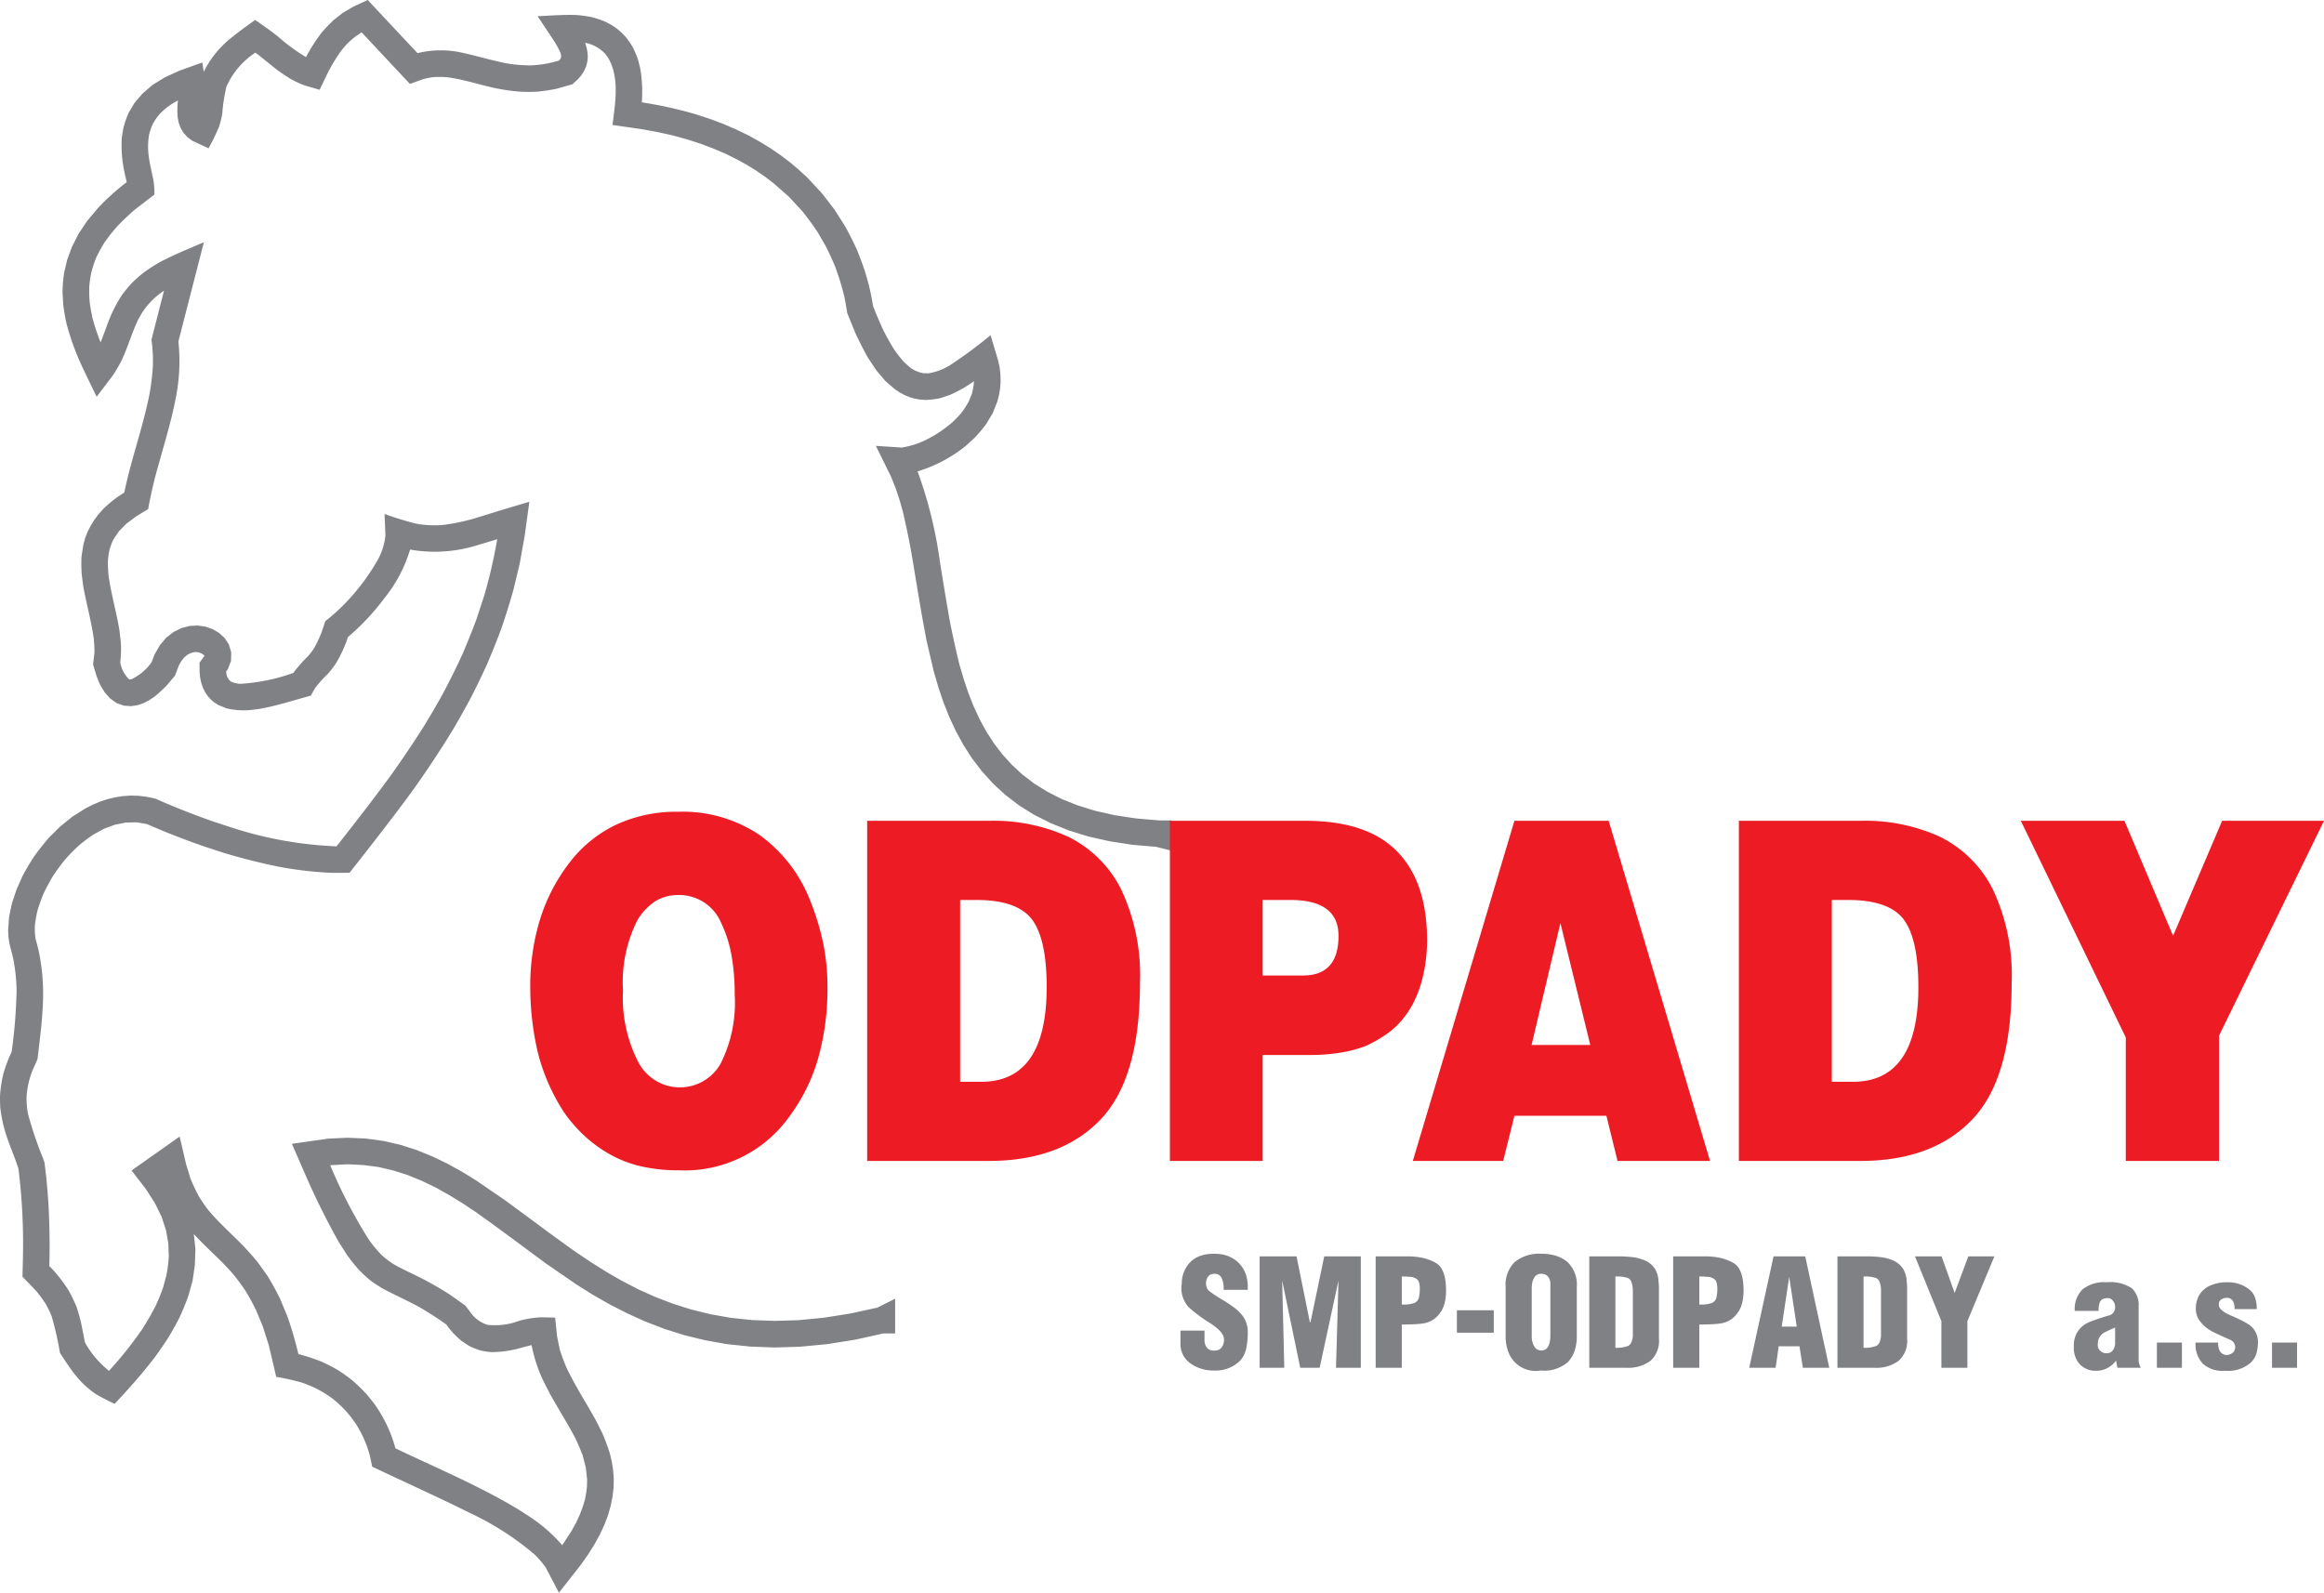 <svg xmlns="http://www.w3.org/2000/svg" viewBox="0 0 186.741 128.004"><path d="M15.454,11.315l-.4-.296-.319-.355-.229-.396-.146-.404-.08-.398a6.773,6.773,0,0,1,.02-1.394,5.322,5.322,0,0,0-1.564,1.201,5.045,5.045,0,0,0-.477.726,5.501,5.501,0,0,0-.264.759,5.467,5.467,0,0,0-.069,1.573c.075.731.255,1.428.401,2.147a6.751,6.751,0,0,1,.082,1.158l-1.607,1.238c-.482.423-.932.849-1.377,1.312a14.619,14.619,0,0,0-1.007,1.271,11.964,11.964,0,0,0-.68,1.227,9.274,9.274,0,0,0-.396,1.204,8.329,8.329,0,0,0-.17,1.193c-.01.407.003.799.033,1.204.06.419.128.823.216,1.236a17.297,17.297,0,0,0,.661,1.997c.259-.638.481-1.298.736-1.945a11.563,11.563,0,0,1,.978-1.86c.242-.323.489-.63.761-.928a12.259,12.259,0,0,1,.996-.885,14.289,14.289,0,0,1,1.268-.82c1.159-.614,2.358-1.094,3.56-1.61l-2.046,7.97a15.16,15.16,0,0,1-.211,4.553c-.428,2.211-1.133,4.345-1.702,6.516-.197.794-.369,1.592-.516,2.405l-.941.571-.822.611-.591.608-.411.606a4.821,4.821,0,0,0-.356.923,6.061,6.061,0,0,0-.12,1.01c.01.376.028.736.072,1.115.211,1.438.615,2.844.859,4.285l.109.942a8.831,8.831,0,0,1-.044,1.657,2.582,2.582,0,0,0,.701,1.346.369.369,0,0,0,.19.007,4.114,4.114,0,0,0,1.631-1.375l.239-.626.427-.741.512-.605.588-.46.635-.31.655-.171.647-.034.615.087.574.197.516.301.453.409.347.525.186.632-.014.687-.247.66-.135.184a.957.957,0,0,0,.394.833,2.238,2.238,0,0,0,.733.172,15.446,15.446,0,0,0,4.262-.875,10.43,10.43,0,0,1,1.191-1.356c.161-.19.304-.379.444-.578a9.432,9.432,0,0,0,.655-1.388l.275-.838a15.137,15.137,0,0,0,1.284-1.119,17.407,17.407,0,0,0,2.816-3.605,5.17,5.17,0,0,0,.735-2.158L30.9,41.307a25.759,25.759,0,0,0,2.566.787,8.418,8.418,0,0,0,2.043.104,15.67,15.67,0,0,0,2.861-.608c.763-.231,1.52-.476,2.287-.704l1.878-.559-.377,2.753-.397,2.216-.511,2.129c-.293,1.031-.603,2.04-.953,3.053-.36.969-.739,1.922-1.146,2.871-.417.921-.85,1.82-1.312,2.72-.463.867-.94,1.721-1.442,2.569-.988,1.626-2.033,3.194-3.133,4.75-1.671,2.298-3.426,4.528-5.177,6.758l-1.388.006a29.82,29.82,0,0,1-4.273-.49c-1.374-.273-2.72-.615-4.059-1.002a58.046,58.046,0,0,1-6.553-2.427l-.838-.146-.879.023-.883.177-.874.327-.852.469a12.033,12.033,0,0,0-1.219.933,13.876,13.876,0,0,0-1.105,1.144c-.335.422-.636.844-.938,1.293-.259.449-.502.887-.723,1.361-.186.448-.34.881-.485,1.343a9.643,9.643,0,0,0-.216,1.241,5.97,5.97,0,0,0,.051,1.035c.085.309.165.61.239.921a16.748,16.748,0,0,1,.372,3.845c-.036,1.65-.259,3.284-.451,4.93l-.369.823a6.928,6.928,0,0,0-.508,2.178,6.817,6.817,0,0,0,.111,1.381,30.244,30.244,0,0,0,1.207,3.571l.121.347a47.411,47.411,0,0,1,.378,4.733c.04,1.189.046,2.39.011,3.592a11.238,11.238,0,0,1,1.562,1.98,13.662,13.662,0,0,1,.622,1.291c.133.402.248.798.348,1.212.121.555.217,1.113.334,1.665a7.703,7.703,0,0,0,1.927,2.271,30.3,30.3,0,0,0,2.639-3.303,21.5,21.5,0,0,0,1.112-1.918c.221-.49.42-.965.6-1.476l.267-.996a11.24,11.24,0,0,0,.187-1.522l-.036-1.029-.186-1.045-.35-1.08-.535-1.102-.737-1.143-1.144-1.487,3.861-2.728.518,2.227.356,1.157a13.8,13.8,0,0,0,.653,1.387,11.392,11.392,0,0,0,.759,1.118c.79.948,1.697,1.769,2.573,2.639.517.528,1.002,1.066,1.47,1.646l.72,1.008c.372.6.698,1.201,1.013,1.836l.61,1.473a29.624,29.624,0,0,1,.869,2.994,14.803,14.803,0,0,1,1.883.617c.455.21.878.427,1.308.677a13.673,13.673,0,0,1,1.117.799,13.589,13.589,0,0,1,1.224,1.189l.502.622a11.051,11.051,0,0,1,1.763,3.669c3.312,1.584,6.721,3.008,9.878,4.91l.886.572a12.605,12.605,0,0,1,2.639,2.303l.748-1.141.379-.69.298-.657.234-.618.173-.58.102-.558.058-.527.009-.511-.107-.971-.249-.957c-.182-.489-.383-.951-.609-1.424-.636-1.196-1.358-2.342-2.019-3.522l-.571-1.121a12.281,12.281,0,0,1-.907-2.8c-.221.046-.44.107-.662.164a9.07,9.07,0,0,1-2.548.397,5.471,5.471,0,0,1-.906-.139,5.545,5.545,0,0,1-.918-.369l-.59-.389a6.693,6.693,0,0,1-1.222-1.317,24.736,24.736,0,0,0-2.263-1.455c-.927-.501-1.889-.924-2.817-1.422-.339-.199-.654-.403-.981-.634a12.747,12.747,0,0,1-.961-.879,15.157,15.157,0,0,1-.95-1.187l-.655-1.025a58.217,58.217,0,0,1-2.747-5.54l-1.04-2.387,2.936-.418,1.533-.069,1.468.062,1.416.194,1.358.311,1.313.42,1.267.515,1.222.591,1.193.659,1.162.721,2.279,1.564c1.897,1.387,3.773,2.809,5.695,4.167l1.196.801,1.225.772,1.257.723,1.31.681,1.359.61,1.419.544,1.475.468,1.552.381,1.63.291,1.721.179,1.814.066,1.912-.058,2.025-.196,2.141-.339,2.166-.472,1.428-.716v2.792h-.952l-2.244.497-2.271.361-2.159.205-2.056.064-1.957-.074-1.865-.195-1.771-.315-1.689-.412-1.607-.511-1.537-.594-1.459-.661-1.401-.72-1.343-.77-1.289-.808-2.442-1.682c-1.875-1.378-3.726-2.777-5.624-4.122l-1.092-.728-1.087-.667-1.095-.612-1.107-.53-1.123-.46-1.153-.366-1.185-.276L29.2,93.635l-1.271-.064-1.395.078a39.889,39.889,0,0,0,3.116,6.002,10.703,10.703,0,0,0,.995,1.197,7.543,7.543,0,0,0,.933.725c.711.412,1.47.75,2.21,1.119.805.408,1.578.858,2.343,1.345l1.272.899.485.657a2.704,2.704,0,0,0,1.263.879,5.411,5.411,0,0,0,2.576-.323,8.491,8.491,0,0,1,1.704-.278l1.176.024.159,1.533.223,1.064a14.92,14.92,0,0,0,.574,1.52c.677,1.396,1.507,2.695,2.267,4.044l.551,1.089a17.067,17.067,0,0,1,.649,1.755l.141.628.099.655.047.672-.013.697-.083.716-.144.73-.212.754-.287.769-.368.793-.447.812-.524.835-.61.86-1.716,2.183-1.059-2.018a7.33,7.33,0,0,0-.87-1.025,22.933,22.933,0,0,0-5.287-3.393c-2.576-1.286-5.202-2.459-7.79-3.694l-.18-.858a9.127,9.127,0,0,0-1.085-2.504c-.173-.263-.351-.506-.546-.756a9.19,9.19,0,0,0-1.441-1.403,10.275,10.275,0,0,0-1.28-.776,10.462,10.462,0,0,0-1.145-.464,19.263,19.263,0,0,0-2.035-.457l-.595-2.537-.497-1.553-.541-1.297c-.272-.546-.556-1.068-.871-1.58-.299-.437-.603-.848-.931-1.255-.318-.367-.643-.715-.976-1.053-.745-.736-1.515-1.438-2.21-2.204l.126,1.184-.042,1.304-.183,1.26-.34,1.218c-.215.601-.443,1.169-.712,1.743-.279.56-.587,1.103-.916,1.644-.337.523-.687,1.029-1.055,1.534-.734.965-1.506,1.869-2.32,2.767l-.918.996a15.473,15.473,0,0,1-1.607-.845,8.603,8.603,0,0,1-1.015-.861c-.221-.233-.425-.47-.627-.719-.415-.542-.779-1.102-1.149-1.678a24.822,24.822,0,0,0-.671-2.952,9.02,9.02,0,0,0-.454-.947,11.515,11.515,0,0,0-.776-1.064l-1.11-1.154c.015-.597.033-1.18.043-1.769a49.047,49.047,0,0,0-.367-6.921C1.22,93.121.9,92.358.62,91.575a11.36,11.36,0,0,1-.599-2.563c-.016-.328-.029-.645-.016-.974a10.247,10.247,0,0,1,.271-1.758,11.395,11.395,0,0,1,.661-1.746,41.601,41.601,0,0,0,.395-4.894,14.207,14.207,0,0,0-.261-2.546c-.091-.422-.206-.833-.31-1.242l-.079-.526-.03-.53.076-1.092.23-1.1.367-1.107.49-1.1c.295-.555.603-1.071.952-1.599.371-.513.753-.997,1.173-1.483l.9-.892.984-.793,1.066-.672.555-.28.578-.245.599-.199.606-.148.622-.1.633-.044.645.015.651.08.707.15c1.483.658,2.978,1.251,4.505,1.788.491.169.99.33,1.481.489a31.236,31.236,0,0,0,8.57,1.557c1.523-1.937,3.04-3.879,4.486-5.878.886-1.251,1.736-2.511,2.554-3.806.494-.806.961-1.605,1.417-2.423.606-1.132,1.173-2.26,1.699-3.427.388-.902.749-1.806,1.092-2.732l.623-1.899a42.046,42.046,0,0,0,1.043-4.521q-.775.244-1.557.469a11.446,11.446,0,0,1-5.448.365,11.342,11.342,0,0,1-2.033,3.866,18.879,18.879,0,0,1-2.96,3.167,10.486,10.486,0,0,1-.952,2.092,8.337,8.337,0,0,1-.658.859,9.594,9.594,0,0,0-1.035,1.155l-.339.602c-1.372.37-2.716.814-4.115,1.063l-.666.084a5.945,5.945,0,0,1-2.007-.132l-.658-.271-.305-.198-.288-.242-.256-.29-.214-.326-.173-.356-.126-.385-.084-.406-.042-.423-.009-.766.404-.558a.966.966,0,0,0-.875-.28l-.233.063-.237.116-.242.187-.247.291-.236.417-.301.801-.639.758a10.834,10.834,0,0,1-1.02.942l-.405.27-.439.232-.495.17-.544.084-.585-.045-.574-.209-.515-.367-.431-.485-.354-.577-.287-.683-.297-.982.111-.95c0-.372-.019-.732-.051-1.1-.198-1.437-.598-2.843-.855-4.265l-.117-.933a11.978,11.978,0,0,1-.015-1.443l.154-.978.137-.493.186-.484.244-.48.284-.47.338-.459.396-.441a9.443,9.443,0,0,1,1.695-1.323c.558-2.697,1.514-5.287,2.041-7.987a19.274,19.274,0,0,0,.261-2.255,13.471,13.471,0,0,0-.047-1.464l-.069-.581,1.006-3.939a6.103,6.103,0,0,0-1.778,1.8l-.272.472c-.52,1.077-.844,2.236-1.353,3.326a11.947,11.947,0,0,1-.735,1.25l-1.274,1.678c-.476-.986-.965-1.969-1.41-2.961a21.312,21.312,0,0,1-1.009-2.906c-.112-.5-.196-.995-.264-1.507l-.059-1.026a12.931,12.931,0,0,1,.127-1.56l.248-1.053.385-1.047.53-1.038.687-1.031.851-1.014a18.526,18.526,0,0,1,2.329-2.105c-.062-.284-.135-.573-.19-.856a10.009,10.009,0,0,1-.204-2.711l.129-.794a7.691,7.691,0,0,1,.421-1.209l.469-.796.636-.747.806-.694.983-.608,1.174-.541,1.85-.663.117.748A8.036,8.036,0,0,1,18.6,3.026c.617-.499,1.253-.958,1.903-1.422.622.429,1.222.846,1.816,1.317a15.431,15.431,0,0,0,2.269,1.669,13.809,13.809,0,0,1,1.291-2.013c.304-.343.6-.653.936-.969l.742-.584.852-.499L29.547,0l4,4.271a7.901,7.901,0,0,1,3.723-.005c1.19.267,2.356.626,3.556.847a11.668,11.668,0,0,0,1.827.141,8.862,8.862,0,0,0,2.253-.384c.272-.249.191-.473.066-.779a8.821,8.821,0,0,0-.575-.985l-1.198-1.802c1.037-.048,2.081-.136,3.124-.097.389.03.763.085,1.153.154a8.29,8.29,0,0,1,1.048.333,6.16,6.16,0,0,1,.935.524,5.817,5.817,0,0,1,.778.705,6.915,6.915,0,0,1,.605.865,9.399,9.399,0,0,1,.423.995l.18.713a11.223,11.223,0,0,1,.126,2.728,34.516,34.516,0,0,1,4.274.94l1.159.377,1.104.414,1.044.451.987.474.922.513.873.536.817.563.756.574.711.605.664.61,1.173,1.266.992,1.287.826,1.295c.353.623.659,1.241.963,1.895.239.588.462,1.172.664,1.78l.311,1.087c.134.568.249,1.127.341,1.706.26.671.541,1.326.847,1.985.267.523.542,1.016.861,1.52a10.715,10.715,0,0,0,.8,1.017l.489.431a2.576,2.576,0,0,0,1.041.445l.409.009a4.711,4.711,0,0,0,1.711-.636,35.622,35.622,0,0,0,3.285-2.43l.611,2.044.126.578.056.573.014.559-.042.541-.089.527-.129.506-.382.954-.512.853a11.478,11.478,0,0,1-.94,1.117l-.704.644a11.423,11.423,0,0,1-3.873,2.051,34.722,34.722,0,0,1,1.791,7.25c.259,1.597.516,3.194.801,4.79.234,1.184.489,2.354.785,3.536l.333,1.134.374,1.107.423,1.069.478,1.038.543.988.608.941.682.894.759.837.846.78.942.722,1.05.652,1.157.591,1.29.515,1.413.436,1.559.352,1.706.26,1.848.159h1.019v2.435l-1.245-.311-1.877-.161-1.848-.286-1.712-.383-1.578-.488-1.45-.586-1.336-.671-1.212-.759-1.099-.841-.989-.91-.884-.98-.788-1.028-.696-1.076-.613-1.122-.536-1.151-.468-1.18-.404-1.204-.357-1.215-.577-2.464c-.473-2.401-.84-4.813-1.251-7.219-.198-1.091-.423-2.159-.675-3.234l-.278-.982-.31-.918-.347-.871-1.23-2.497,2.081.135a6.852,6.852,0,0,0,2.261-.779,10.03,10.03,0,0,0,1.806-1.252,9.543,9.543,0,0,0,.754-.792,7.855,7.855,0,0,0,.565-.883l.254-.627a5.533,5.533,0,0,0,.166-.995,11.311,11.311,0,0,1-1.942,1.102l-.76.253a6.58,6.58,0,0,1-1.211.147l-.419-.028-.424-.075-.421-.12-.407-.172-.406-.217-.39-.266-.749-.653-.714-.841-.682-1.025c-.355-.632-.674-1.267-.986-1.925l-.678-1.666c-.067-.432-.141-.864-.228-1.296a20.559,20.559,0,0,0-.746-2.442c-.234-.565-.484-1.107-.759-1.649l-.66-1.135c-.397-.599-.811-1.153-1.256-1.706L63.39,15.809l-1.217-1.069-.679-.523-.727-.501-.778-.482-.838-.457-.885-.437-.951-.405-1.011-.38-1.071-.348-1.136-.316-1.208-.266-1.277-.236-2.395-.347c.214-1.735.591-3.803-.357-5.408l-.231-.307a2.889,2.889,0,0,0-1.614-.885,3.586,3.586,0,0,1,.216,1.121l-.034.379-.098.388-.162.366-.219.347-.269.313-.456.418-1.274.361c-.514.103-1.007.176-1.526.231a13.339,13.339,0,0,1-1.414.002,16.689,16.689,0,0,1-2.116-.311c-1.247-.283-2.481-.692-3.749-.851a7.678,7.678,0,0,0-1.145-.003,5.713,5.713,0,0,0-.847.184l-.982.358-3.879-4.143a5.86,5.86,0,0,0-1.732,1.597,13.868,13.868,0,0,0-1.09,1.854l-.556,1.163-1.227-.359a8.795,8.795,0,0,1-1.08-.501,13.93,13.93,0,0,1-1.267-.863c-.528-.42-1.048-.856-1.586-1.262a6.317,6.317,0,0,0-2.33,2.738,13.724,13.724,0,0,0-.333,2.169,7.62,7.62,0,0,1-.263,1.049,15.48,15.48,0,0,1-.839,1.729Z" style="fill:#808184"/><path d="M162.38,65.968h8.327l3.907,9.243,3.942-9.243h8.185l-8.433,17.266v10.071h-7.495V83.38Zm-15.187,6.362v14.613h1.695q5.259,0,5.259-7.619c0-2.572-.395-4.385-1.179-5.427-.79-1.042-2.28-1.567-4.481-1.567Zm-7.47-6.362h9.812a14.352,14.352,0,0,1,6.406,1.314,9.389,9.389,0,0,1,4.186,4.189,16.156,16.156,0,0,1,1.516,7.55q0,7.647-3.175,10.961-3.174,3.325-8.996,3.323h-9.749Zm-16.656,18.018,2.317-9.798,2.4,9.798Zm-1.379-18.018-8.164,27.337h7.264l.9-3.632h7.391l.895,3.632h7.433l-8.144-27.337Zm-20.229,6.362v6.071h3.237q2.857,0,2.858-3.184,0-2.89-3.884-2.887Zm-7.455-6.362h10.897q4.966,0,7.369,2.47,2.401,2.463,2.401,7.152a12.661,12.661,0,0,1-.5,3.513,9.421,9.421,0,0,1-.647,1.585,7.199,7.199,0,0,1-.942,1.372,6.192,6.192,0,0,1-1.217,1.086,10.652,10.652,0,0,1-1.62.916,9.725,9.725,0,0,1-2.022.537,14.96,14.96,0,0,1-2.442.19h-3.822v8.516h-7.455ZM77.15,72.33V86.943h1.694q5.259,0,5.26-7.619c0-2.572-.395-4.385-1.18-5.427-.79-1.042-2.279-1.567-4.478-1.567Zm-7.47-6.362h9.812a14.357,14.357,0,0,1,6.407,1.314,9.392,9.392,0,0,1,4.185,4.189,16.157,16.157,0,0,1,1.515,7.55q0,7.647-3.174,10.961-3.174,3.325-8.996,3.323H69.68Zm-15.176,5.964a3.49,3.49,0,0,0-1.827.486,4.688,4.688,0,0,0-1.448,1.517,11.01,11.01,0,0,0-1.168,5.692,11.254,11.254,0,0,0,1.211,5.699,3.763,3.763,0,0,0,6.616.189,10.87,10.87,0,0,0,1.148-5.566,17.757,17.757,0,0,0-.263-3.197,9.993,9.993,0,0,0-.821-2.564,3.658,3.658,0,0,0-3.448-2.256m0-6.691a11.032,11.032,0,0,1,6.559,1.889,11.723,11.723,0,0,1,4.006,5.174,20.05,20.05,0,0,1,1.053,3.4,17.107,17.107,0,0,1,.368,3.62,20.612,20.612,0,0,1-.742,5.711A14.69,14.69,0,0,1,63.4,89.774a10.305,10.305,0,0,1-8.833,4.283,13.575,13.575,0,0,1-2.985-.303,9.371,9.371,0,0,1-2.495-.936,11.07,11.07,0,0,1-2.095-1.503,11.862,11.862,0,0,1-1.689-1.946,16.032,16.032,0,0,1-2.069-4.707,23.197,23.197,0,0,1-.627-5.262,18.343,18.343,0,0,1,.784-5.503,14.601,14.601,0,0,1,2.338-4.524,10.271,10.271,0,0,1,3.748-3.077,11.472,11.472,0,0,1,5.027-1.055" style="fill:#ed1c24"/><path d="M184.575,109.929h-2.011v-2.026h2.011Zm-3.141-2.122a3.46,3.46,0,0,1-.119.961,1.741,1.741,0,0,1-.442.73,2.736,2.736,0,0,1-2.034.672h-.12a2.341,2.341,0,0,1-1.723-.577,2.294,2.294,0,0,1-.576-1.69h1.81c0,.63.227.965.681,1.002a.906.906,0,0,0,.532-.212.636.636,0,0,0,.165-.468.85.85,0,0,0-.139-.346.823.823,0,0,0-.398-.255l-.936-.425c-.188-.09-.335-.166-.442-.225a2.911,2.911,0,0,1-.4-.265,2.667,2.667,0,0,1-.601-.648,1.71,1.71,0,0,1-.184-.404,1.515,1.515,0,0,1-.065-.445,2.138,2.138,0,0,1,.309-1.182,1.934,1.934,0,0,1,.881-.724,3.252,3.252,0,0,1,1.301-.249,2.754,2.754,0,0,1,1.794.57,1.445,1.445,0,0,1,.469.652,2.732,2.732,0,0,1,.14.933h-1.779q0-.904-.624-.905a.778.778,0,0,0-.489.16.394.394,0,0,0-.151.353v.096q.037.417,1.02.833c.32.139.611.274.867.408a5.355,5.355,0,0,1,.627.37,1.69,1.69,0,0,1,.626,1.28m-6.11,2.122h-2.011v-2.026h2.011Zm-5.367-2.097v-1.138c-.18.079-.36.161-.536.24-.128.058-.253.119-.373.183a1.013,1.013,0,0,0-.35.37.78.78,0,0,0-.107.273,2.358,2.358,0,0,0-.028.399.64.64,0,0,0,.217.424.713.713,0,0,0,.505.177.587.587,0,0,0,.492-.236,1.129,1.129,0,0,0,.18-.692m2.059,2.097h-1.874l-.113-.584a1.934,1.934,0,0,1-1.657.825,1.775,1.775,0,0,1-1.241-.505,1.97,1.97,0,0,1-.489-1.442,2.034,2.034,0,0,1,.36-1.285,2.083,2.083,0,0,1,.817-.656c.304-.132.818-.309,1.538-.533a.679.679,0,0,0,.6-.715.734.734,0,0,0-.177-.487.486.486,0,0,0-.407-.216.958.958,0,0,0-.426.083.521.521,0,0,0-.245.318,2.091,2.091,0,0,0-.075.625h-1.914a2.245,2.245,0,0,1,.617-1.723,2.76,2.76,0,0,1,1.929-.577,3.179,3.179,0,0,1,2.047.482,1.872,1.872,0,0,1,.541,1.474v4.332a.84.84,0,0,0,.032.224,3.166,3.166,0,0,0,.137.36m-11.759-8.954-2.17,5.205v3.749h-2.09V106.18l-2.123-5.205h2.138l1.051,2.94,1.096-2.94Zm-9.112,6.416v-3.677a1.991,1.991,0,0,0-.031-.368,2.229,2.229,0,0,0-.08-.304.524.524,0,0,0-.35-.35,3.097,3.097,0,0,0-.941-.1v5.728a2.642,2.642,0,0,0,1.014-.144c.215-.097.346-.356.388-.785m2.098.208a2.138,2.138,0,0,1-.692,1.778,3.012,3.012,0,0,1-1.919.552h-2.987v-8.954h2.331a8.988,8.988,0,0,1,1.122.06,3.459,3.459,0,0,1,.833.197,1.869,1.869,0,0,1,.98.727,2.059,2.059,0,0,1,.285.842l.047.601Zm-8.866-.977-.609-4.004-.6,4.004Zm2.612,3.307h-2.123l-.273-1.73h-1.666l-.249,1.73h-2.123l1.956-8.954h2.546Zm-8.995-6.334q0-.618-.241-.796a1.105,1.105,0,0,0-.68-.181,1.327,1.327,0,0,0-.297-.026h-.232v2.252h.087a2.32,2.32,0,0,0,.939-.132.614.614,0,0,0,.337-.381c.019-.08.041-.184.06-.313a3.184,3.184,0,0,0,.027-.423m2.106.127a3.896,3.896,0,0,1-.135,1.086,2.268,2.268,0,0,1-.402.787,1.967,1.967,0,0,1-1.217.754,6.949,6.949,0,0,1-.786.08c-.308.015-.648.024-1.016.024v3.476h-2.099v-8.954h2.564a5.631,5.631,0,0,1,1.209.12,3.776,3.776,0,0,1,1.009.377q.875.44.873,2.25m-8.896,3.669v-3.677a1.991,1.991,0,0,0-.032-.368,2.215,2.215,0,0,0-.08-.304.522.522,0,0,0-.35-.35,3.097,3.097,0,0,0-.941-.1v5.728a2.647,2.647,0,0,0,1.015-.144c.214-.097.345-.356.388-.785m2.098.208a2.141,2.141,0,0,1-.692,1.778,3.016,3.016,0,0,1-1.92.552h-2.987v-8.954h2.331a8.967,8.967,0,0,1,1.122.06,3.443,3.443,0,0,1,.833.197,1.88,1.88,0,0,1,.981.727,2.086,2.086,0,0,1,.285.842l.047.601Zm-8.724-.303v-4.063a.92.92,0,0,0-.197-.645.719.719,0,0,0-.556-.213.591.591,0,0,0-.484.221,1.244,1.244,0,0,0-.237.637l-.024.193v3.965a1.685,1.685,0,0,0,.193.81.642.642,0,0,0,.577.336q.728,0,.728-1.241m2.123.072a3.703,3.703,0,0,1-.185,1.225,2.366,2.366,0,0,1-.536.881,2.894,2.894,0,0,1-2.179.673,2.331,2.331,0,0,1-2.642-1.616,3.503,3.503,0,0,1-.177-1.163v-3.942a2.567,2.567,0,0,1,.728-1.995,3.111,3.111,0,0,1,2.164-.665,3.782,3.782,0,0,1,1.112.15,2.856,2.856,0,0,1,.913.467,2.487,2.487,0,0,1,.802,2.043Zm-6.672-.257h-2.963v-1.804h2.963Zm-5.941-3.516q0-.618-.241-.796a1.105,1.105,0,0,0-.68-.181,1.319,1.319,0,0,0-.296-.026h-.233v2.252h.087a2.33,2.33,0,0,0,.94-.132.611.611,0,0,0,.335-.381,3.014,3.014,0,0,0,.088-.736m2.106.127a3.938,3.938,0,0,1-.135,1.086,2.269,2.269,0,0,1-.401.787,1.976,1.976,0,0,1-1.217.754,6.947,6.947,0,0,1-.787.08c-.308.015-.648.024-1.016.024v3.476H110.54v-8.954h2.563a5.653,5.653,0,0,1,1.21.12,3.781,3.781,0,0,1,1.008.377q.875.44.873,2.25m-6.848,6.207h-1.994l.2-7.016-1.514,7.016h-1.56l-1.451-7.015.17,7.015h-1.98v-8.954h2.964l1.072,5.294h.05l1.103-5.294h2.94Zm-9.084-2.987a6.522,6.522,0,0,1-.127,1.458,2.104,2.104,0,0,1-.521.993,2.797,2.797,0,0,1-2.083.754,3.13,3.13,0,0,1-1.877-.573,1.882,1.882,0,0,1-.798-1.624v-1.008h1.93v.708a1.018,1.018,0,0,0,.192.663.68.68,0,0,0,.553.232h.119a.65.65,0,0,0,.49-.225.993.993,0,0,0,.209-.696c0-.38-.384-.815-1.15-1.31a11.658,11.658,0,0,1-1.686-1.254,2.302,2.302,0,0,1-.577-1.754.931.931,0,0,0,.023-.225,2.443,2.443,0,0,1,.746-1.706,2.129,2.129,0,0,1,.776-.451,3.194,3.194,0,0,1,1.05-.158,3.835,3.835,0,0,1,.72.06,2.61,2.61,0,0,1,.633.213,2.409,2.409,0,0,1,.994.897,2.614,2.614,0,0,1,.289.684,3.426,3.426,0,0,1,.095.853v.193h-1.939a2.123,2.123,0,0,0-.171-.978.604.604,0,0,0-.574-.313c-.383,0-.608.227-.671.681a1.357,1.357,0,0,0,.055.413.661.661,0,0,0,.209.301,12.968,12.968,0,0,0,1.194.777,9.335,9.335,0,0,1,.799.539,3.987,3.987,0,0,1,.569.526,2.124,2.124,0,0,1,.529,1.33" style="fill:#808184"/></svg>